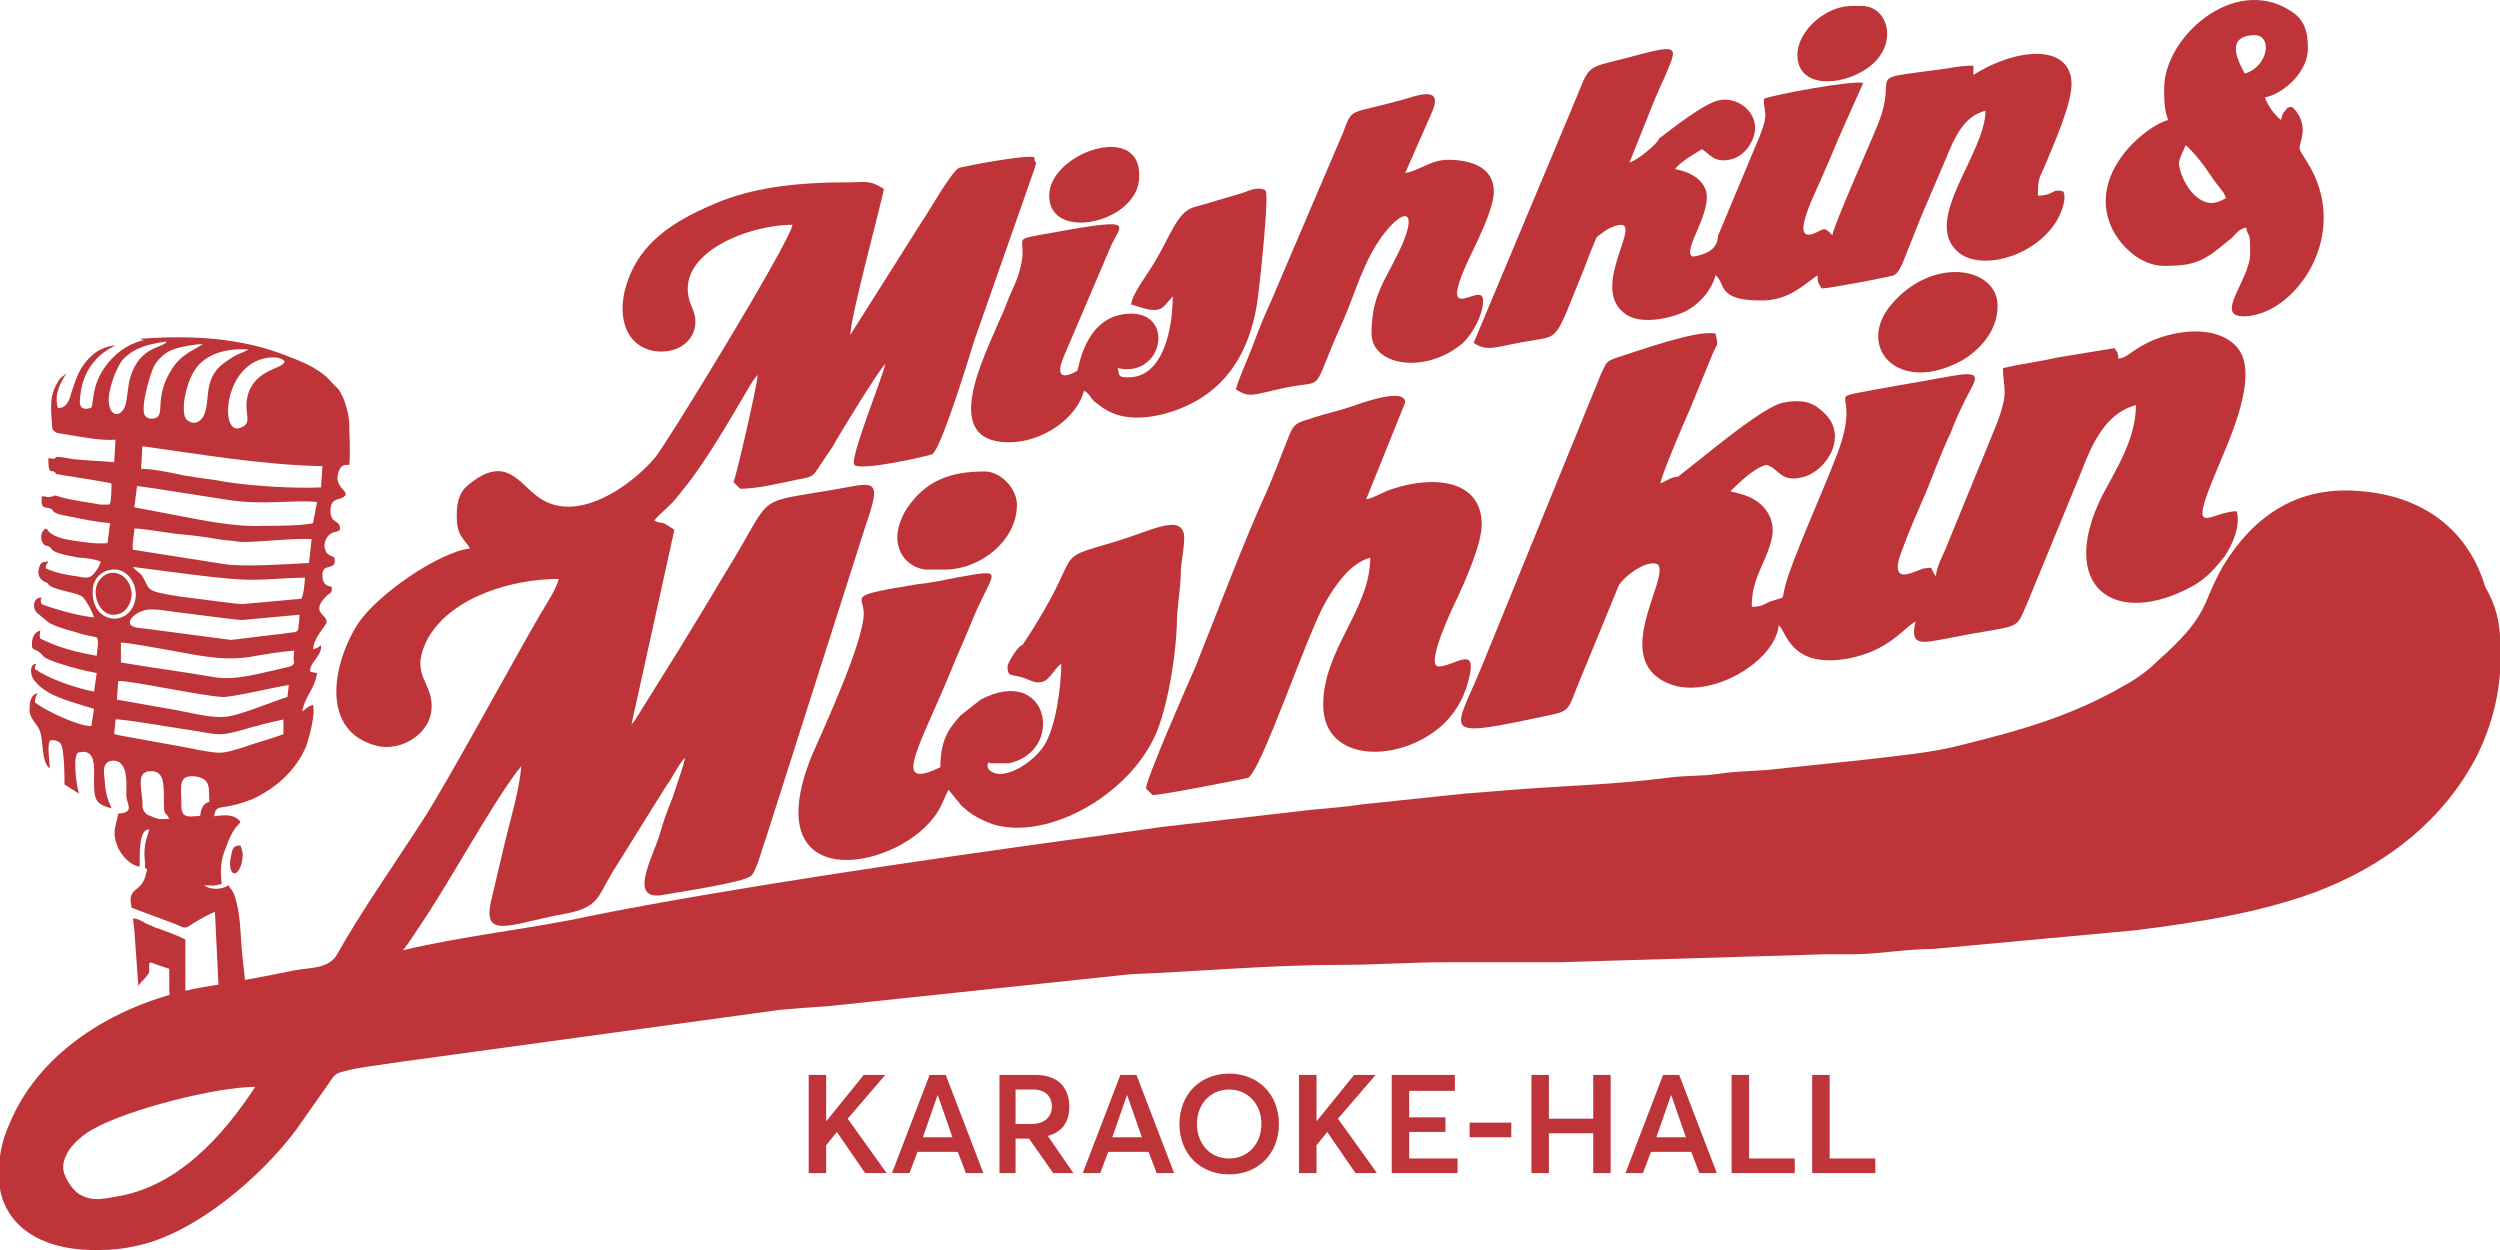 <?xml version="1.0" encoding="UTF-8"?> <svg xmlns="http://www.w3.org/2000/svg" width="88" height="44" viewBox="0 0 88 44" fill="none"><g clip-path="url(#clip0_4_195)"><path fill-rule="evenodd" clip-rule="evenodd" d="M88 22.338V23.692C87.905 24.953 87.48 26.166 86.912 27.1C85.683 29.154 83.744 30.555 81.522 31.395C79.488 32.142 77.361 32.469 75.138 32.749L68.045 33.403C67.099 33.403 66.106 33.589 65.255 33.589C64.972 33.589 64.593 33.589 64.309 33.589L54.9 33.87C53.575 33.87 52.299 33.87 50.975 33.87C49.651 33.87 48.469 33.963 47.239 33.963C44.686 33.963 42.274 34.196 39.815 34.29L29.223 35.41C28.608 35.457 27.899 35.503 27.426 35.55L13.808 37.417C13.287 37.511 12.673 37.557 12.153 37.698C11.774 37.791 11.774 37.838 11.585 38.118L10.403 39.798C9.174 41.432 6.857 43.44 4.776 43.86C4.35 43.953 3.972 44 3.546 44H3.168C1.419 43.953 0.236 43.16 0 41.852V40.685C0.047 40.359 0.142 39.985 0.331 39.565C1.419 36.904 4.256 35.27 7.093 34.757C8.228 34.57 9.268 34.383 10.403 34.15C10.923 34.056 11.585 34.103 11.869 33.589C12.673 32.142 13.95 30.321 14.848 28.921C15.604 27.8 18.111 23.179 19.009 21.638C19.198 21.311 19.577 20.751 19.671 20.378C18.063 20.378 15.935 20.985 15.084 22.432C14.328 23.832 15.321 23.972 15.179 25.046C15.084 25.84 14.139 26.447 13.287 26.26C11.207 25.746 11.727 23.272 12.626 21.918C13.287 20.938 15.415 19.444 16.55 19.304C16.267 18.884 16.077 18.837 16.077 18.137C16.077 17.576 16.219 17.25 16.55 17.016C17.78 16.036 18.253 16.97 18.867 17.436C20.239 18.557 22.272 17.063 23.076 16.083C23.407 15.709 27.757 8.613 27.899 7.913C26.291 7.913 23.549 8.987 24.352 10.807C24.778 11.694 24.069 12.535 22.981 12.348C22.083 12.161 21.752 11.274 21.988 10.247C22.414 8.52 23.785 7.726 25.393 7.073C26.717 6.559 28.277 6.419 29.743 6.419C30.547 6.419 30.594 6.326 31.114 6.652C30.973 7.353 29.932 11.181 29.932 11.788L32.438 7.819C32.675 7.493 33.479 6.045 33.763 5.905C33.952 5.859 36.032 5.439 36.41 5.532C36.41 5.905 36.552 5.485 36.41 5.952L34.283 12.021C34.141 12.488 33.148 15.756 32.817 15.989C32.722 16.036 30.311 16.596 30.074 16.363C29.885 16.176 31.067 13.282 31.162 12.815C30.973 12.955 29.459 15.429 29.318 15.709C29.128 15.989 29.034 16.129 28.845 16.409C28.608 16.783 28.608 16.783 28.088 16.876C27.426 17.016 26.669 17.203 26.055 17.203L25.818 16.97C25.913 16.783 26.669 13.515 26.669 13.188C26.575 13.328 26.622 13.235 26.528 13.375C26.48 13.422 26.48 13.468 26.433 13.515C25.771 14.635 24.873 16.223 24.069 17.203C23.88 17.436 23.785 17.576 23.549 17.81C23.36 17.997 23.17 18.137 23.029 18.323C23.407 18.51 23.123 18.23 23.738 18.65L22.225 25.513C22.319 25.373 22.272 25.466 22.366 25.326L23.88 22.899C24.447 21.965 24.967 21.125 25.487 20.238C27.237 17.436 26.48 17.717 28.987 17.296C30.783 17.016 31.114 16.643 30.452 18.557L26.953 29.528C26.859 29.761 26.622 30.695 26.433 30.835C26.149 31.068 23.927 31.395 23.407 31.488C22.083 31.769 22.934 30.275 23.218 29.388C23.36 28.874 23.501 28.501 23.691 28.034C23.832 27.567 24.021 27.1 24.116 26.68C23.927 26.82 23.643 27.427 23.454 27.66L21.563 30.695C20.995 31.629 21.09 31.955 19.766 32.189C17.969 32.516 16.928 33.123 17.307 31.629L17.78 29.621C17.969 28.828 18.3 27.754 18.347 26.96C18.3 27.053 18.347 26.96 18.253 27.1L18.205 27.147C17.165 28.547 15.794 31.115 14.706 32.702C14.517 32.982 14.375 33.216 14.186 33.449C16.314 32.936 18.678 32.702 20.806 32.236C25.44 31.302 32.77 30.228 37.545 29.575C38.633 29.434 39.862 29.248 40.903 29.108L46.199 28.501C46.719 28.454 47.334 28.407 47.948 28.314L51.495 27.941C52.11 27.894 52.677 27.847 53.245 27.8C55.041 27.66 56.886 27.614 58.682 27.38C59.344 27.287 59.817 27.334 60.479 27.24C61.094 27.147 61.661 27.147 62.229 27.1L65.775 26.727C66.91 26.587 68.045 26.493 69.085 26.213C71.166 25.7 72.963 25.186 74.807 24.112C75.233 23.879 75.611 23.599 75.942 23.272C77.833 21.591 77.455 21.311 78.259 19.911C79.347 18.137 80.907 17.063 83.177 17.296C85.257 17.483 86.865 18.604 87.48 20.658C87.858 21.311 87.953 21.825 88 22.338ZM2.222 41.106C2.222 40.499 2.837 39.985 3.263 39.752C4.492 39.051 7.613 38.258 8.984 38.258C7.85 39.985 6.242 41.806 4.019 42.133C3.499 42.226 3.215 42.273 2.79 42.039C2.459 41.806 2.222 41.339 2.222 41.106Z" fill="#BF3439"></path><path fill-rule="evenodd" clip-rule="evenodd" d="M58.446 17.016C58.493 16.689 59.297 14.822 59.486 14.402L60.29 12.441C60.479 12.021 60.479 12.208 60.385 11.741C59.723 11.601 57.689 12.348 56.933 12.581C56.507 12.721 56.554 12.768 56.365 13.142L52.157 23.459C51.164 25.886 50.549 26.026 54.71 25.139C55.325 24.999 55.23 24.813 55.656 23.832L56.98 20.611C57.169 20.284 57.973 19.677 58.351 19.864C58.824 20.331 56.554 23.319 58.872 24.112C60.337 24.579 62.513 23.225 62.607 22.012C62.891 22.198 62.986 23.552 65.066 23.179C66.485 22.899 66.958 22.152 67.43 21.872C67.194 22.805 67.714 22.619 68.518 22.478C71.308 21.918 70.882 22.292 71.403 21.125L73.247 16.643C73.625 15.662 74.098 14.542 75.185 14.262C75.185 15.429 74.523 16.456 74.003 17.436C72.395 20.658 74.429 22.152 77.219 20.611C77.692 20.331 77.975 20.004 78.306 19.584C78.59 19.164 78.874 18.51 78.732 17.997C77.786 17.997 76.935 19.117 78.07 16.456C78.448 15.522 79.583 13.142 78.732 12.208C77.928 11.321 76.131 11.648 75.185 12.301C74.949 12.441 74.854 12.581 74.571 12.628C74.523 12.301 74.571 12.488 74.429 12.255L72.443 12.581C71.828 12.721 71.119 12.815 70.504 12.955C70.504 13.702 70.74 13.748 70.268 14.962L68.471 19.351C68.329 19.677 68.187 19.911 68.14 20.284C67.903 19.957 68.092 19.957 67.761 20.004C67.525 20.004 66.39 20.798 66.958 19.351C67.194 18.697 67.525 17.95 67.809 17.296C68.092 16.596 68.329 15.943 68.66 15.242C68.802 14.869 68.944 14.542 69.085 14.262C69.464 13.422 69.984 13.002 68.707 13.235L66.059 13.702C63.978 14.122 65.681 13.515 64.593 16.176C64.262 17.063 63.033 19.817 62.844 20.611C62.702 21.171 62.844 20.985 62.465 21.125C62.087 21.218 62.134 21.358 61.661 21.358C61.661 20.284 62.182 19.817 62.371 18.93C62.465 18.51 62.324 18.09 62.04 17.81C61.709 17.483 61.331 17.39 60.905 17.296C61.189 17.016 61.756 16.456 62.182 16.363C62.654 16.503 62.654 17.016 63.506 16.783C64.309 16.549 65.066 15.336 64.215 14.542C63.884 14.215 63.553 14.028 62.796 14.169C62.087 14.262 59.865 16.176 59.061 16.783C58.824 16.783 58.682 16.923 58.446 17.016Z" fill="#BF3439"></path><path fill-rule="evenodd" clip-rule="evenodd" d="M57.358 5.719L58.162 3.711C58.304 3.338 58.446 3.058 58.588 2.731C59.013 1.704 59.203 1.517 57.642 1.937C55.609 2.497 56.082 2.077 55.278 3.945L51.873 12.068C52.346 12.395 52.63 12.208 53.717 12.021C54.947 11.788 54.663 12.161 55.798 9.36C55.892 9.08 56.034 8.753 56.129 8.52C56.224 8.286 56.224 8.333 56.413 8.193C56.507 8.1 56.696 8.006 56.838 7.96C58.068 7.539 55.798 10.154 57.264 11.087C57.784 11.414 58.73 11.227 59.25 10.994C59.77 10.761 60.243 10.247 60.385 9.687C60.763 9.967 60.385 10.621 62.134 10.574C62.986 10.527 63.458 10.06 63.978 9.687C63.978 10.014 64.026 9.967 64.12 10.154C64.404 10.154 66.579 9.734 66.674 9.687C66.91 9.547 67.052 9.033 67.194 8.706C67.336 8.333 67.478 8.006 67.62 7.633L68.518 5.532C68.802 4.832 69.133 4.085 69.889 3.898C69.889 5.392 67.667 7.726 68.896 8.847C69.653 9.547 71.497 9.08 72.301 7.913C72.49 7.679 72.774 7.026 72.632 6.746C72.254 6.606 72.301 6.886 71.734 6.886C71.734 6.279 71.781 6.279 71.97 5.859C72.254 5.158 72.963 3.618 72.916 2.871C72.821 1.517 70.93 1.704 69.464 2.637V2.311C68.944 2.311 68.66 2.404 68.234 2.451C65.492 2.824 66.863 2.497 66.106 4.365C65.87 4.972 64.546 7.913 64.499 8.286C64.168 7.913 64.215 8.1 63.789 8.24C62.986 8.473 63.978 6.652 64.215 6.045C64.451 5.532 64.641 5.018 64.877 4.505L65.586 2.918C65.161 2.824 62.418 3.338 62.087 3.478C62.087 4.038 62.276 3.945 61.945 4.785L60.479 8.286C60.479 8.333 60.432 8.613 60.385 8.613C60.243 8.94 59.628 9.033 59.581 9.033C59.155 8.847 60.385 7.353 60.007 6.606C59.817 6.232 59.439 6.045 58.966 5.952C59.108 5.719 59.675 5.392 59.912 5.252C60.196 5.439 60.337 5.719 60.858 5.625C61.189 5.579 61.52 5.299 61.661 4.972C62.087 4.131 61.283 3.384 60.527 3.525C60.006 3.618 58.824 4.552 58.399 4.878C58.351 5.065 57.595 5.672 57.358 5.719ZM64.026 9.407C64.026 9.453 64.026 9.453 64.026 9.407C63.978 9.407 64.026 9.453 64.026 9.407Z" fill="#BF3439"></path><path fill-rule="evenodd" clip-rule="evenodd" d="M35.465 23.459C35.465 23.832 35.607 23.739 35.938 23.832C36.127 23.879 36.363 24.019 36.505 24.019C36.931 24.066 37.072 23.552 37.356 23.365C37.356 24.159 37.167 25.606 36.742 26.26C36.363 26.82 35.607 27.287 35.134 27.24C34.566 27.147 34.803 26.727 34.85 26.867H35.512C37.498 26.447 36.931 23.365 34.519 24.626L33.81 25.186C33.384 25.653 33.1 26.073 33.1 27.007C31.351 27.847 32.344 26.353 33.479 23.599C33.715 22.992 33.952 22.525 34.188 21.918C34.945 20.051 35.512 20.004 33.668 20.331C33.195 20.424 32.77 20.518 32.297 20.564C29.743 20.985 30.405 20.938 30.405 21.591C30.405 22.572 29.034 25.56 28.561 26.633C26.622 31.488 31.398 30.695 32.864 28.781C33.148 28.407 33.195 28.174 33.384 27.8L33.81 28.314C34.235 28.734 33.431 27.987 33.904 28.407C34.188 28.688 34.566 28.874 34.945 29.014C36.931 29.621 39.91 27.894 40.761 25.653C41.139 24.626 41.376 23.132 41.423 22.058C41.423 21.311 41.565 20.751 41.565 20.098C41.565 19.817 41.754 18.93 41.659 18.744C41.47 18.137 40.477 18.697 39.248 19.07C36.836 19.771 38.302 19.257 35.985 22.712C35.89 22.665 35.465 23.319 35.465 23.459Z" fill="#BF3439"></path><path fill-rule="evenodd" clip-rule="evenodd" d="M40.335 27.754L40.572 27.987C40.903 27.987 43.74 27.427 43.929 27.38C44.402 27.147 46.01 22.292 46.672 21.171C47.003 20.611 47.523 19.817 48.232 19.631C48.232 21.451 46.577 22.852 46.577 24.813C46.577 26.913 49.367 26.867 50.833 25.466C51.306 24.999 51.59 24.439 51.731 23.786C51.968 22.712 51.164 23.459 50.644 23.459C50.124 23.459 51.211 21.218 51.306 21.031C51.542 20.518 52.157 19.164 52.157 18.464C52.157 16.876 50.455 16.736 49.036 17.203C48.705 17.296 48.374 17.53 48.09 17.576L49.462 14.169C49.462 13.562 47.617 14.309 47.428 14.355C47.003 14.495 46.719 14.542 46.293 14.682C45.773 14.869 45.584 14.822 45.395 15.289C45.111 15.989 44.875 16.643 44.591 17.296C43.834 18.93 42.794 21.685 42.085 23.459C41.754 24.206 40.383 27.334 40.335 27.754Z" fill="#BF3439"></path><path fill-rule="evenodd" clip-rule="evenodd" d="M41.281 10.434C41.281 11.554 40.95 13.328 39.673 13.282C39.39 13.282 39.39 13.235 39.342 12.955C40.903 13.328 41.376 11.041 39.815 11.041C38.207 11.041 37.971 12.955 37.924 13.048C37.924 13.048 36.978 13.655 37.451 12.535L39.106 8.66C39.484 7.819 40.099 7.633 36.505 8.286C35.559 8.473 36.269 8.38 35.843 9.687C35.748 9.967 35.654 10.154 35.512 10.48C35.417 10.714 35.323 10.994 35.181 11.274C34.661 12.535 33.053 15.569 35.512 15.569C36.742 15.569 37.924 14.682 38.16 13.748C38.444 13.935 38.349 14.028 38.633 14.215C39.295 14.775 40.099 14.775 40.903 14.589C43.078 14.028 44.071 12.441 44.307 10.247C44.355 9.827 44.686 6.839 44.544 6.699C44.307 6.559 43.976 6.699 43.74 6.792L41.99 7.306C41.423 7.493 41.187 8.333 40.619 9.267C40.335 9.734 39.862 10.34 39.815 10.714C40.903 11.087 40.855 10.901 41.281 10.434Z" fill="#BF3439"></path><path fill-rule="evenodd" clip-rule="evenodd" d="M76.178 3.104C76.178 3.525 76.178 3.851 76.32 4.225C75.564 4.412 73.53 6.045 74.287 7.913C74.571 8.613 75.327 9.36 76.178 9.36C77.313 9.36 77.597 9.173 78.495 8.426C78.732 8.24 78.732 8.1 79.063 8.006C79.157 8.473 79.205 8.006 79.205 8.94C79.205 9.827 77.928 11.134 78.968 11.134C80.765 11.134 82.846 8.24 81.191 5.672C80.812 5.065 80.954 5.345 81.049 4.692C81.096 4.318 80.907 3.945 80.671 3.758C80.434 3.805 80.576 3.758 80.434 3.898C80.34 3.991 80.34 4.038 80.292 4.225C80.056 4.038 79.82 3.711 79.725 3.431C80.387 3.291 81.238 2.544 81.238 1.704C81.238 1.144 81.144 0.677 80.576 0.35C78.59 -0.864 76.178 1.33 76.178 3.104ZM79.016 2.591C78.874 2.311 78.212 1.237 79.394 1.237C80.009 1.284 79.82 2.357 79.016 2.591ZM76.935 5.112C77.124 5.252 77.55 5.765 77.692 5.999C77.833 6.186 77.881 6.279 78.023 6.466C78.164 6.652 78.306 6.792 78.354 6.979C78.212 7.026 77.786 7.399 77.219 6.839C76.982 6.606 76.699 6.092 76.699 5.719C76.746 5.485 76.84 5.345 76.935 5.112Z" fill="#BF3439"></path><path fill-rule="evenodd" clip-rule="evenodd" d="M43.504 13.702C43.976 14.028 44.118 13.889 45.206 13.655C46.766 13.328 46.057 13.982 47.286 11.274C47.712 10.294 47.996 9.173 48.705 8.24C49.509 7.213 49.934 7.446 49.225 8.893C48.705 9.967 48.279 10.434 48.279 11.741C48.279 12.861 50.124 13.188 51.448 12.114C51.779 11.834 52.204 11.134 52.204 10.574C52.204 9.78 50.313 11.881 51.968 8.566C52.157 8.146 52.583 7.259 52.583 6.746C52.583 5.859 51.731 5.625 50.975 5.625C50.36 5.625 49.982 5.999 49.462 6.092L50.407 3.945C50.833 2.964 49.84 3.384 49.32 3.525C47.475 4.038 47.617 3.758 47.286 4.645L44.733 10.621C44.496 11.134 44.307 11.601 44.118 12.114C43.929 12.628 43.598 13.328 43.504 13.702Z" fill="#BF3439"></path><path fill-rule="evenodd" clip-rule="evenodd" d="M70.315 10.761C70.315 9.407 68.045 8.987 66.579 10.714C65.302 12.208 66.816 13.935 69.085 12.675C69.7 12.301 70.315 11.648 70.315 10.761Z" fill="#BF3439"></path><path fill-rule="evenodd" clip-rule="evenodd" d="M32.675 20.051H33.242C34.519 20.051 35.796 19.024 35.796 17.763C35.796 17.203 35.228 16.596 34.661 16.596C33.431 16.596 32.58 16.923 31.918 17.903C31.682 18.277 31.493 18.79 31.635 19.257C31.776 19.771 32.249 20.051 32.675 20.051Z" fill="#BF3439"></path><path fill-rule="evenodd" clip-rule="evenodd" d="M63.269 1.937C63.269 3.104 64.782 3.058 65.728 2.404C66.863 1.61 66.485 0.21 65.539 0.21H65.161C64.309 0.21 63.269 1.05 63.269 1.937Z" fill="#BF3439"></path><path fill-rule="evenodd" clip-rule="evenodd" d="M36.931 6.886C36.931 8.566 40.146 7.819 40.099 6.186C40.146 4.271 36.931 5.392 36.931 6.886Z" fill="#BF3439"></path><path fill-rule="evenodd" clip-rule="evenodd" d="M7.424 28.221C7.566 28.407 7.566 28.641 7.519 28.874C7.471 29.108 7.424 29.248 7.188 29.294C6.951 28.968 6.998 28.221 7.424 28.221Z" fill="#BF3439"></path><path fill-rule="evenodd" clip-rule="evenodd" d="M12.294 16.363C12.105 16.363 12.058 16.363 11.963 16.503C11.633 17.156 12.389 17.296 12.105 17.483C11.963 17.623 11.633 17.483 11.633 17.997C11.633 18.464 12.011 18.277 11.963 18.65C11.869 18.744 11.774 18.697 11.633 18.79C11.443 18.93 11.349 19.21 11.491 19.444C11.538 19.537 11.633 19.537 11.774 19.631C11.869 20.144 11.349 19.771 11.349 20.238C11.349 20.518 11.443 20.611 11.68 20.658C11.68 20.845 11.68 20.845 11.538 20.938C10.781 21.638 11.727 21.638 11.443 22.012C11.254 22.292 11.065 22.478 11.018 22.852C11.207 22.805 11.16 22.805 11.302 22.712C11.349 23.085 10.876 23.319 10.923 23.645L11.16 23.692C11.065 24.299 10.734 24.486 10.639 25.046C10.781 24.953 10.829 24.859 11.018 24.813C11.112 25.139 10.876 25.98 10.781 26.26C10.403 27.147 9.694 27.754 8.89 28.127C8.653 28.221 8.37 28.314 8.133 28.361C7.708 28.454 7.613 28.361 7.519 28.734C7.897 28.688 8.228 28.641 8.464 28.921C8.37 29.108 8.228 29.061 7.944 29.855C7.755 30.321 7.755 30.602 7.802 31.115C7.424 31.208 7.519 31.162 7.188 31.162C7.424 31.349 7.85 31.302 8.039 31.162C8.133 31.302 8.228 31.395 8.275 31.582C8.464 32.189 8.464 32.842 8.512 33.449C8.606 34.663 8.843 34.85 8.133 35.597L7.613 36.11C7.471 36.297 7.235 36.437 7.093 36.624C6.62 37.277 6.478 37.371 5.864 36.997C5.722 36.904 5.58 36.857 5.391 36.764C4.681 36.531 5.202 36.904 4.729 36.157C4.634 35.97 4.539 35.737 4.823 35.644V36.064C5.06 36.25 5.816 36.531 6.147 36.67C6.289 36.717 6.431 36.811 6.62 36.857L7.613 35.69C7.755 35.503 7.708 35.363 7.708 35.037C7.66 34.056 7.613 33.076 7.566 32.095C7.424 32.142 6.998 32.376 6.857 32.469C6.478 32.702 6.573 32.702 6.147 32.516C5.627 32.329 5.154 32.142 4.634 31.955C4.445 31.162 5.012 31.488 5.154 30.695C5.202 30.555 5.154 30.602 5.107 30.555V30.368C5.012 29.668 5.249 29.341 5.249 29.201C4.87 29.154 4.918 30.181 4.918 30.508C4.587 30.462 4.303 30.135 4.161 29.855C3.925 29.294 4.067 29.154 4.161 28.641C4.729 28.594 4.492 28.361 4.445 28.034C4.445 27.66 4.54 26.82 4.019 26.773C3.594 26.773 3.641 27.147 3.688 27.474C3.688 27.707 3.736 27.987 3.83 28.221C3.877 28.314 3.877 28.314 3.925 28.454C3.357 28.314 3.31 28.127 3.31 27.52C3.31 27.053 3.405 26.307 2.743 26.493C2.553 26.633 2.695 27.754 2.79 27.941L2.27 27.614C2.27 27.334 2.27 26.353 2.128 26.166C2.033 26.073 1.891 26.026 1.75 26.073C1.655 26.307 1.75 26.727 1.75 27.053C1.419 26.773 1.56 26.026 1.371 25.653C1.277 25.466 1.088 25.326 1.04 25.046C1.04 24.766 1.04 24.486 1.324 24.392C1.277 24.486 1.229 24.579 1.229 24.719C1.56 24.999 2.743 25.56 3.215 25.56L3.31 24.953C2.601 24.719 1.655 24.532 1.229 23.972C1.088 23.879 0.993 23.365 1.277 23.365C1.229 23.459 1.229 23.459 1.229 23.552C1.702 23.879 2.601 24.206 3.31 24.346L3.405 23.692C2.932 23.599 2.553 23.506 2.128 23.365C1.419 23.132 1.608 23.132 1.371 22.945C1.229 22.852 1.229 22.899 1.135 22.805C1.088 22.525 1.182 22.245 1.419 22.198C1.419 22.292 1.371 22.338 1.419 22.478C2.081 22.805 2.648 22.945 3.405 23.085C3.405 22.945 3.499 22.572 3.405 22.432C3.168 22.385 2.884 22.338 2.648 22.245C2.459 22.198 1.75 22.012 1.608 21.825L1.324 21.591C1.135 21.451 1.135 21.031 1.466 21.031C1.419 21.125 1.419 21.125 1.466 21.265C1.939 21.451 2.79 21.685 3.31 21.732C3.215 21.451 3.074 21.218 2.932 21.031C2.743 20.845 1.986 20.798 1.75 20.611C1.655 20.564 1.75 20.564 1.655 20.518C1.56 20.471 1.277 20.378 1.371 20.004C1.419 19.817 1.466 19.771 1.702 19.771C1.655 19.864 1.608 19.864 1.608 20.004C1.891 20.144 2.317 20.238 2.695 20.284C2.932 20.331 3.121 20.378 3.263 20.238C3.357 20.144 3.499 19.957 3.546 19.771C3.357 19.677 2.932 19.631 2.79 19.631C2.553 19.584 1.891 19.491 1.797 19.304C1.797 19.257 1.797 19.304 1.75 19.257C1.702 19.21 1.655 19.21 1.608 19.21C1.419 19.117 1.371 18.744 1.608 18.604C1.702 18.65 1.655 18.65 1.75 18.744C1.986 18.93 2.27 18.977 2.553 19.024C2.837 19.07 3.452 19.164 3.783 19.117L3.877 18.417C3.357 18.37 2.932 18.277 2.459 18.183C2.27 18.137 2.128 18.137 1.939 18.043C1.797 17.95 1.939 18.043 1.844 17.95C1.702 17.81 1.513 17.95 1.466 17.717C1.466 17.67 1.466 17.576 1.466 17.483C1.608 17.436 1.608 17.53 1.797 17.483C1.939 17.483 1.844 17.39 2.081 17.483C2.553 17.623 3.074 17.67 3.546 17.763H3.783C3.877 17.763 3.83 17.763 3.877 17.717C3.925 17.576 3.925 17.063 3.925 17.016C3.783 16.97 2.27 16.736 1.986 16.689C1.844 16.503 1.844 16.643 1.75 16.549C1.702 16.456 1.702 16.269 1.702 16.129C1.844 16.129 1.797 16.176 1.939 16.129C2.033 16.083 1.891 16.083 2.033 16.083C2.222 16.083 2.553 16.176 2.743 16.176C3.168 16.223 3.546 16.223 4.019 16.269L4.067 15.476C3.594 15.522 2.837 15.382 2.317 15.289C2.081 15.242 1.986 15.289 1.844 15.102C1.797 14.402 1.702 13.935 2.081 13.375C2.175 13.235 2.27 13.235 2.364 13.095C2.175 13.422 1.891 13.795 2.033 14.355C2.317 14.402 2.459 14.075 2.506 13.842C2.695 13.282 2.79 12.908 3.263 12.488C3.405 12.348 3.783 12.161 4.067 12.161C3.357 12.488 2.932 13.095 2.837 13.842C2.79 14.169 2.743 14.495 3.215 14.355C3.31 14.122 3.215 13.562 3.736 12.861C4.019 12.488 4.445 12.114 5.06 11.974L4.918 11.928C6.667 11.788 8.512 11.881 10.119 12.535C10.734 12.768 11.302 13.002 11.727 13.515C11.774 13.562 11.869 13.655 11.916 13.702C12.105 13.982 12.247 14.402 12.294 14.869C12.294 15.336 12.342 15.943 12.294 16.363ZM3.83 14.169C3.877 14.682 4.256 14.682 4.398 14.309C4.492 14.075 4.492 13.562 4.587 13.282C4.918 12.161 5.769 12.255 5.864 12.021C5.249 12.114 4.776 12.208 4.35 12.628C4.114 12.861 3.783 13.748 3.83 14.169ZM7.14 12.114C6.857 12.114 6.336 12.208 6.1 12.301C5.816 12.395 5.58 12.628 5.438 12.861C5.296 13.095 4.918 14.402 5.107 14.635C5.202 14.775 5.485 14.775 5.58 14.635C5.722 14.402 5.533 13.982 5.911 13.235C6.289 12.488 6.715 12.395 7.14 12.114ZM8.748 12.301C8.086 12.255 7.329 12.395 6.904 12.955C6.526 13.468 6.336 14.542 6.573 14.775C6.904 15.056 7.188 14.729 7.235 14.449C7.377 13.982 7.188 13.282 7.897 12.768C8.417 12.395 8.417 12.488 8.748 12.301ZM10.025 12.721C9.883 12.581 9.741 12.581 9.552 12.581C7.85 12.675 7.708 15.382 8.464 15.056C8.984 14.869 8.464 14.495 8.795 13.702C9.174 12.955 9.93 13.002 10.025 12.721ZM11.349 16.409C9.174 16.363 7.093 15.989 5.012 15.709L4.965 16.503C5.391 16.503 6.053 16.643 6.478 16.736C6.998 16.83 7.519 16.876 7.991 16.97C8.89 17.11 10.403 17.203 11.302 17.156L11.349 16.409ZM11.16 17.67C10.261 17.576 9.268 17.81 7.897 17.576C7.566 17.53 4.965 17.11 4.823 17.11L4.729 17.857C5.202 17.95 5.722 18.043 6.195 18.137C7.188 18.323 8.275 18.557 9.268 18.51C9.741 18.51 10.592 18.51 11.018 18.417L11.16 17.67ZM10.97 18.977C10.261 18.93 8.89 19.117 8.417 19.07C8.181 19.024 7.897 19.024 7.66 18.977C7.14 18.884 6.715 18.837 6.195 18.79C5.816 18.744 5.06 18.604 4.729 18.604C4.729 18.79 4.634 19.21 4.681 19.351L7.944 19.864C8.606 19.957 10.072 19.864 10.876 19.817L10.97 18.977ZM8.512 21.265L10.592 21.078C10.687 21.031 10.734 20.424 10.734 20.331C8.984 20.378 9.126 20.518 6.857 20.238C6.147 20.144 5.391 20.051 4.681 19.957C4.776 20.098 4.918 20.144 5.012 20.284C5.296 20.751 5.06 20.798 6.242 20.985C6.573 21.031 8.37 21.265 8.512 21.265ZM4.776 21.031C4.823 20.518 4.492 20.098 4.114 20.051C3.594 20.004 3.263 20.378 3.263 20.798C3.215 22.012 4.634 22.105 4.776 21.031ZM10.545 21.638L8.512 21.825C8.322 21.825 6.62 21.591 6.195 21.545C5.816 21.498 5.674 21.451 5.296 21.451C5.012 21.451 4.681 21.638 4.587 21.825C4.445 22.152 5.107 22.105 5.296 22.152L8.133 22.525L10.072 22.292C10.261 22.245 10.45 22.292 10.498 22.152C10.498 22.058 10.545 21.778 10.545 21.638ZM10.356 22.899C9.836 22.945 9.268 23.039 8.748 23.132C7.708 23.272 6.857 23.039 5.769 22.852C5.485 22.805 4.492 22.619 4.256 22.619V23.319C5.343 23.506 6.431 23.645 7.519 23.832C8.275 23.972 9.174 23.692 10.025 23.506C10.214 23.459 10.308 23.459 10.356 23.319C10.308 23.225 10.356 22.945 10.356 22.899ZM10.167 24.112C9.788 24.159 8.039 24.579 7.802 24.532C7.046 24.486 4.445 23.926 4.161 23.972L4.114 24.626L5.958 24.953C6.573 25.046 7.329 25.279 7.897 25.233C8.322 25.233 9.646 24.673 10.119 24.532L10.167 24.112ZM9.977 25.326C9.505 25.42 8.984 25.56 8.512 25.7C7.802 25.886 7.755 25.886 6.998 25.746C6.62 25.7 4.208 25.279 4.067 25.326L4.019 25.84C4.114 25.886 6.62 26.307 6.998 26.4C7.802 26.54 7.802 26.54 8.559 26.307C8.937 26.166 9.646 25.98 9.977 25.84V25.326ZM6.384 28.267C6.384 28.547 6.384 28.781 6.809 28.734C7.046 28.734 7.282 28.688 7.519 28.641C7.471 28.547 7.424 28.454 7.377 28.361C7.329 27.8 7.471 27.427 6.904 27.334C6.242 27.24 6.384 27.707 6.384 28.267ZM5.627 28.828H5.958C5.816 28.501 5.769 28.828 5.769 28.127C5.769 27.614 5.769 27.147 5.343 27.147C5.249 27.147 5.154 27.147 5.107 27.194C4.87 27.287 4.965 27.754 5.012 28.174C5.012 28.454 5.012 28.547 5.202 28.688C5.249 28.688 5.485 28.828 5.627 28.828Z" fill="#BF3439"></path><path fill-rule="evenodd" clip-rule="evenodd" d="M4.681 32.329C4.823 32.329 5.012 32.422 5.154 32.516C5.296 32.562 5.438 32.656 5.627 32.702C5.864 32.796 6.289 32.936 6.526 33.076V36.484C6.431 36.484 5.249 36.017 5.06 35.924C4.823 35.83 4.87 35.55 4.87 35.503C4.965 35.503 5.343 35.644 5.438 35.69C5.533 35.55 5.674 35.457 5.769 35.317C6.053 34.943 5.958 35.083 5.958 34.85V34.103C5.816 34.056 5.674 34.01 5.533 33.963C5.296 33.87 5.249 33.823 5.249 34.01C5.249 34.243 5.296 34.196 5.107 34.43C5.012 34.523 4.918 34.616 4.87 34.71L4.729 32.749L4.681 32.329Z" fill="#BF3439"></path><path fill-rule="evenodd" clip-rule="evenodd" d="M4.634 20.891C4.634 21.265 4.398 21.638 4.019 21.638C3.499 21.685 3.168 20.845 3.499 20.424C3.877 19.911 4.587 20.191 4.634 20.891Z" fill="#BF3439"></path><path fill-rule="evenodd" clip-rule="evenodd" d="M8.464 29.761C8.559 29.995 8.559 30.088 8.512 30.368C8.322 31.022 7.991 30.742 8.133 30.135C8.181 29.901 8.181 29.761 8.464 29.761Z" fill="#BF3439"></path><path d="M63.789 41.292H66.012V40.779H64.404V37.838H63.789V41.292ZM60.952 41.292H63.175V40.779H61.567V37.838H60.952V41.292ZM58.304 40.032L58.824 38.538L59.344 40.032H58.304ZM57.217 41.292H57.831L58.115 40.545H59.534L59.817 41.292H60.432L59.108 37.838H58.541L57.217 41.292ZM53.907 41.292H54.521V39.892H56.082V41.292H56.696V37.838H56.082V39.378H54.521V37.838H53.907V41.292ZM51.731 40.032H53.197V39.518H51.731V40.032ZM48.989 41.292H51.306V40.779H49.603V39.845H50.88V39.331H49.603V38.398H51.211V37.838H48.989V41.292ZM45.726 41.292H46.341V40.312L46.719 39.845L47.712 41.292H48.469L47.097 39.378L48.421 37.838H47.665L46.341 39.472V37.838H45.726V41.292ZM43.267 40.779C42.558 40.779 42.132 40.219 42.132 39.565C42.132 38.865 42.605 38.351 43.267 38.351C43.929 38.351 44.402 38.865 44.402 39.565C44.402 40.265 43.929 40.779 43.267 40.779ZM43.267 41.339C44.26 41.339 45.017 40.639 45.017 39.565C45.017 38.491 44.26 37.791 43.267 37.791C42.227 37.791 41.517 38.538 41.517 39.565C41.517 40.592 42.227 41.339 43.267 41.339ZM39.153 40.032L39.673 38.538L40.193 40.032H39.153ZM38.113 41.292H38.728L39.011 40.545H40.43L40.714 41.292H41.328L40.004 37.838H39.437L38.113 41.292ZM35.748 38.351H36.363C36.789 38.351 37.025 38.585 37.025 38.958C37.025 39.285 36.789 39.565 36.316 39.565H35.748V38.351ZM35.134 41.292H35.748V40.078H36.221L37.072 41.292H37.782L36.883 39.985C37.404 39.845 37.64 39.472 37.64 38.958C37.64 38.304 37.262 37.838 36.458 37.838H35.181V41.292H35.134ZM32.486 40.032L33.006 38.538L33.526 40.032H32.486ZM31.398 41.292H32.013L32.297 40.545H33.715L33.999 41.292H34.614L33.29 37.838H32.722L31.398 41.292ZM28.466 41.292H29.081V40.312L29.459 39.845L30.452 41.292H31.209L29.838 39.378L31.162 37.838H30.405L29.081 39.472V37.838H28.466V41.292Z" fill="#BF3439"></path></g><defs><clipPath id="clip0_4_195"><rect width="88" height="44" fill="white"></rect></clipPath></defs></svg> 